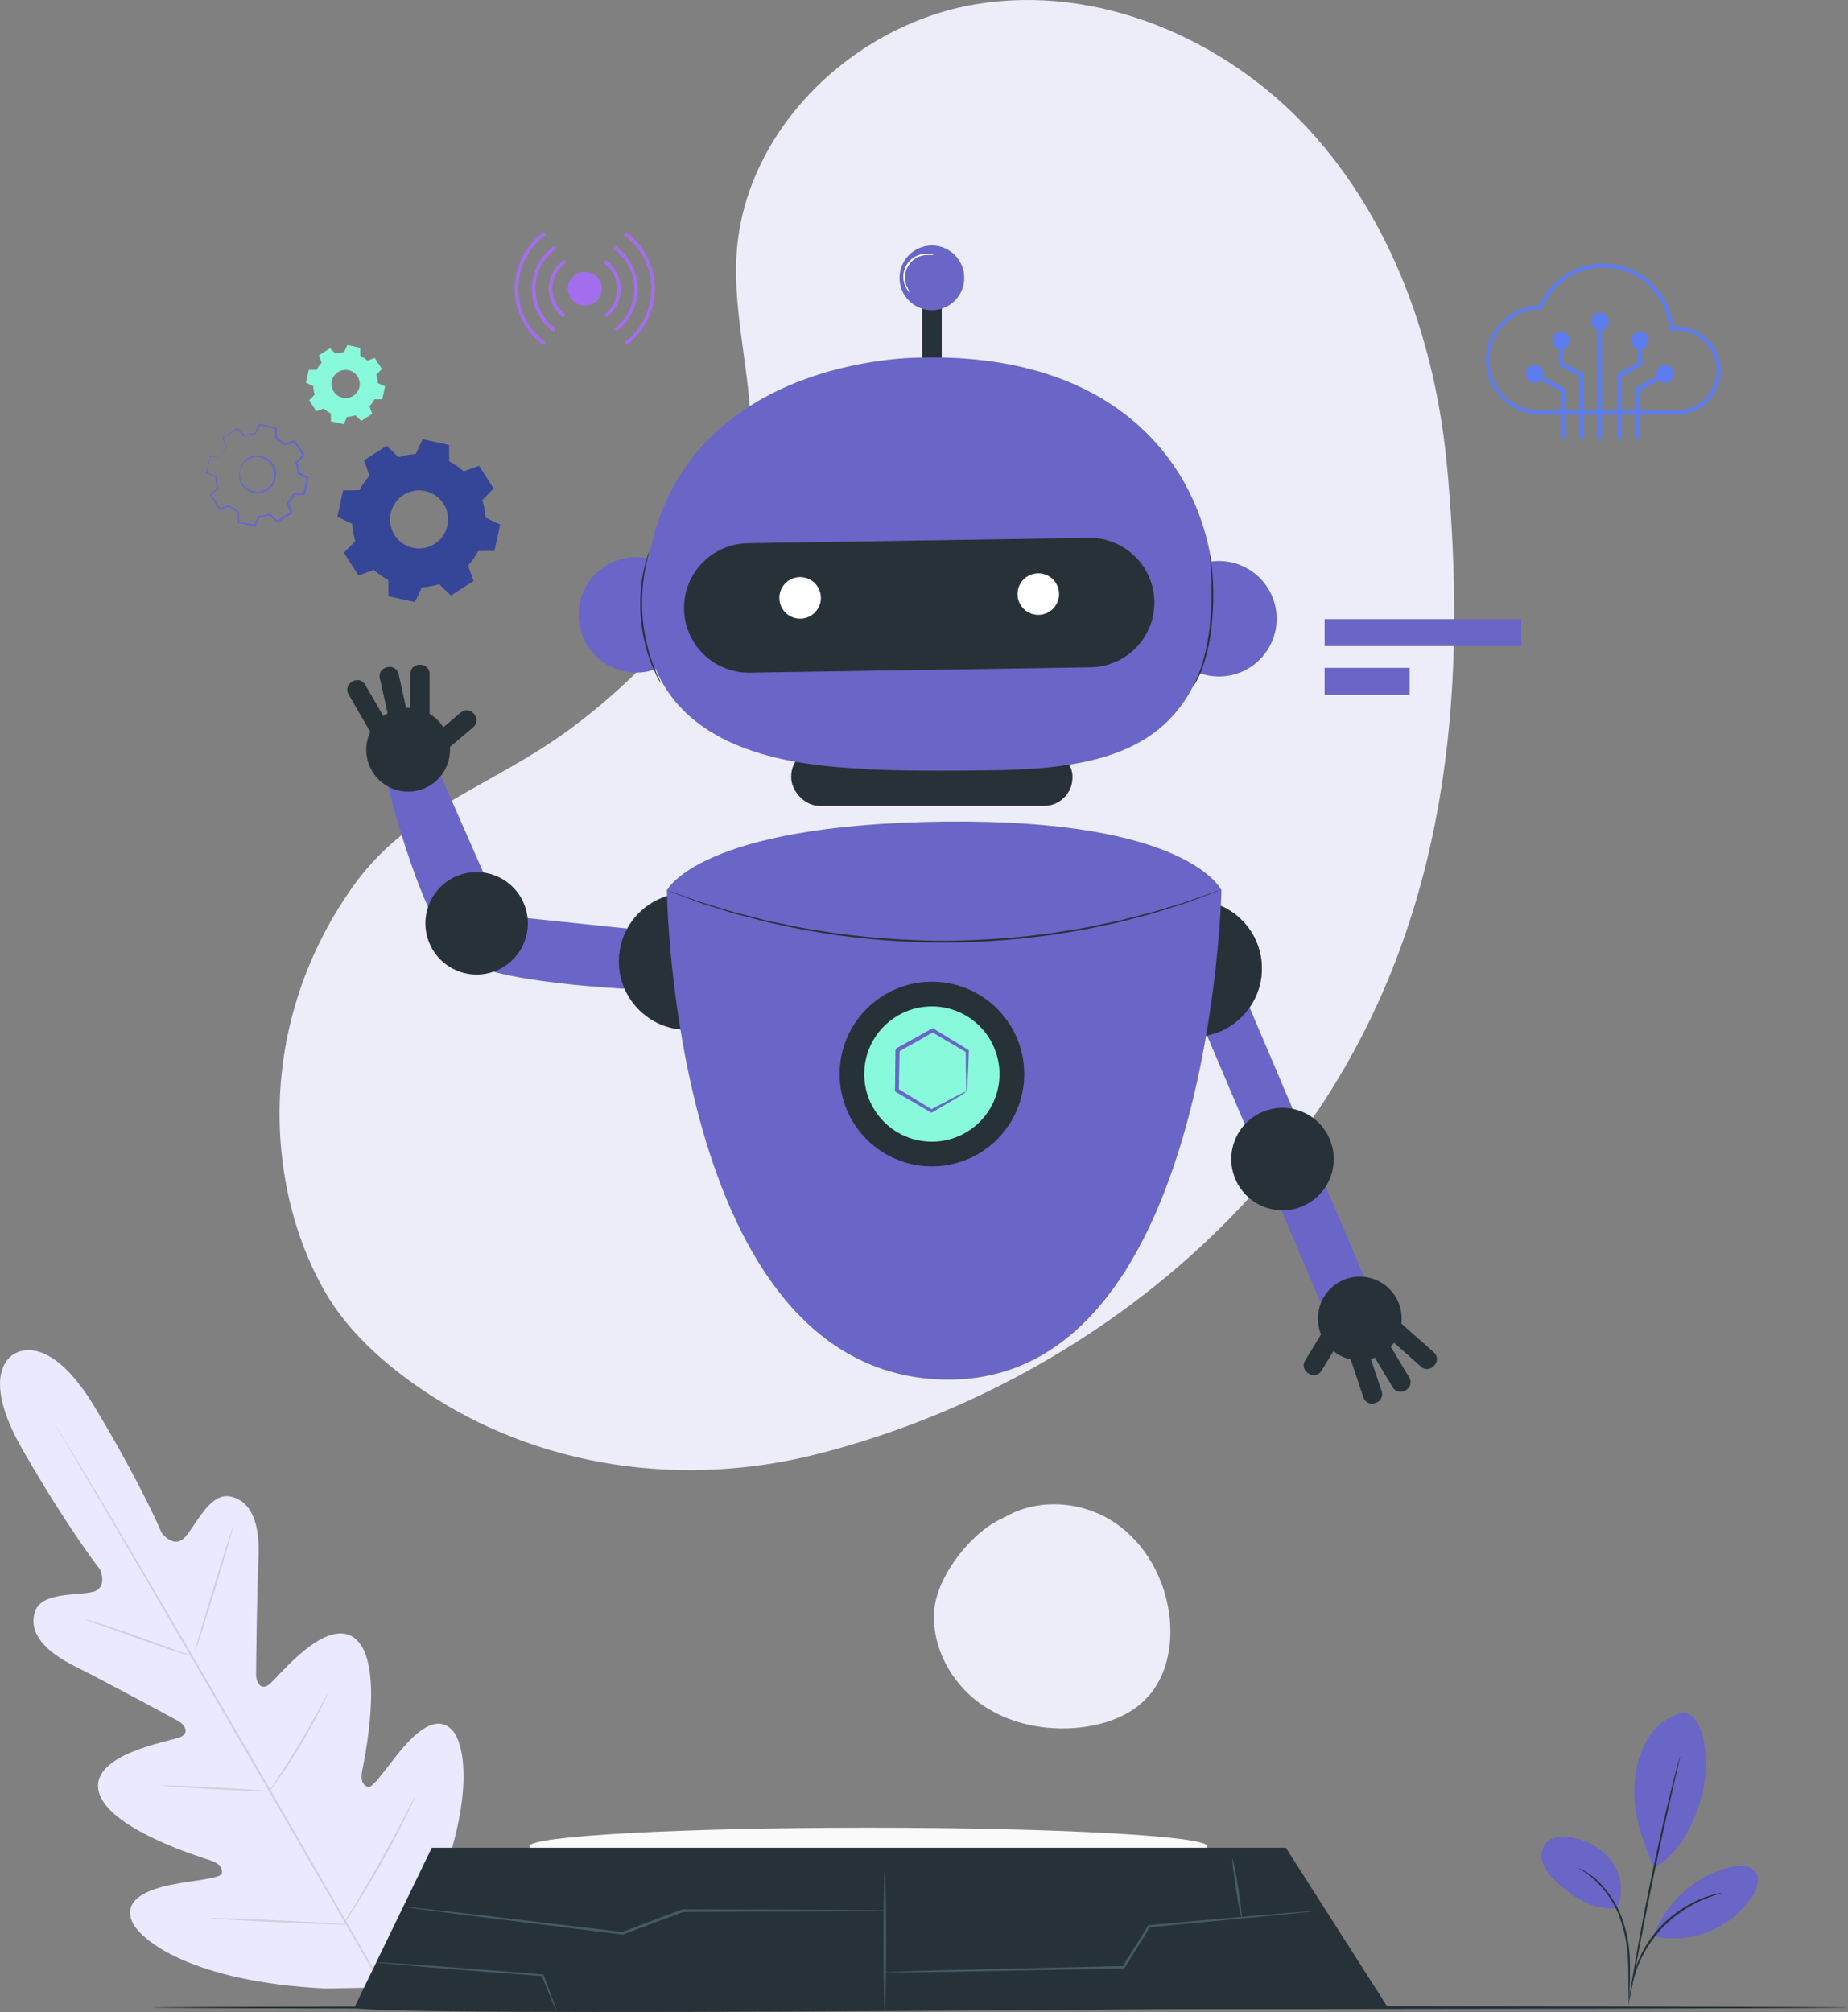 <svg xmlns="http://www.w3.org/2000/svg" width="480.555" height="523.044" viewBox="0 0 480.555 523.044">
  <rect x="0" y="0" width="480.555" height="523.044" fill="#808080" stroke="none"/>
  <g id="Group_249" data-name="Group 249" transform="translate(12.554 -3153.57)">
    <g id="Group_204" data-name="Group 204" transform="translate(-38.13 3153.57)">
      <g id="Background_Complete" transform="translate(0 243.983)">
        <g id="Group_148" data-name="Group 148" transform="translate(25.576 106.984)">
          <path id="Path_746" data-name="Path 746" d="M205.935,323.835s-9.827,4.275,2.154,25.078,20.069,31,20.069,31,2.186,4.866-1.946,5.839c-4.132.989-13.4,0-15,5.185-1.659,5.392,2.441,10.194,10.465,14.182s25.285,13.368,26.848,14.214c1.531.846,3.127,3.063.431,4.2-2.712,1.117-23.275,4.323-21.169,13.99s26.29,17.1,28.906,17.963c2.632.861,3.3,1.93,3.159,3.35s-7.147,1.85-12.954,3-12.347,3.51-10.656,8.981c1.675,5.472,16.336,16.415,50.65,18.027l15.953-.3,7.976-13.895c15.267-30.773,12.826-48.895,8.87-53.027-3.972-4.132-9.2.431-13.033,4.961-3.829,4.515-7.609,10.433-8.918,9.875-1.308-.574-1.914-1.675-1.388-4.387s5.775-27.455-1.643-34-20.228,9.875-22.509,11.693c-2.3,1.819-3.462-.67-3.462-2.409,0-1.771.207-21.424.622-30.374s-1.787-14.868-7.306-16.032c-5.328-1.133-8.95,7.45-11.821,10.593s-6.046-1.133-6.046-1.133-4.977-12.012-17.341-32.607c-12.363-20.579-21.058-13.863-21.058-13.863" transform="translate(-202.142 -322.883)" fill="#eae9ff"/>
          <path id="Path_747" data-name="Path 747" d="M298.433,484.934c-9.013-15.155-24.6-42.354-38.079-65.629-13.5-23.275-25.716-44.333-34.665-59.535-4.467-7.578-8.088-13.719-10.609-17.979-1.244-2.106-2.217-3.749-2.887-4.9-.319-.542-.558-.973-.734-1.276-.16-.287-.239-.447-.239-.447s.1.144.287.415c.191.3.447.718.782,1.26.686,1.133,1.691,2.76,2.967,4.85,2.568,4.212,6.238,10.321,10.736,17.9,9.013,15.155,21.3,36.181,34.793,59.456s29.018,50.506,37.951,65.709" transform="translate(-196.739 -315.57)" fill="rgba(151,148,148,0.29)"/>
          <path id="Path_748" data-name="Path 748" d="M215.91,366.75s.415.064,1.133.255,1.739.495,3.015.893c2.536.782,6,1.962,9.811,3.318,3.749,1.356,7.131,2.584,9.731,3.526,1.165.415,2.154.766,2.951,1.053a4.489,4.489,0,0,1,1.069.431,4.894,4.894,0,0,1-1.133-.239c-.718-.191-1.739-.495-3.015-.909-2.521-.814-5.982-2.026-9.779-3.4-3.749-1.324-7.147-2.536-9.747-3.462-1.18-.415-2.17-.75-2.967-1.037a5.534,5.534,0,0,1-1.069-.431Z" transform="translate(-193.947 -296.771)" fill="rgba(151,148,148,0.29)"/>
          <path id="Path_749" data-name="Path 749" d="M233.922,384.052c-.128-.048,1.978-7.306,4.706-16.208,2.728-8.918,5.041-16.112,5.169-16.064s-1.978,7.29-4.706,16.208S234.05,384.1,233.922,384.052Z" transform="translate(-183.228 -305.682)" fill="rgba(151,148,148,0.29)"/>
          <path id="Path_750" data-name="Path 750" d="M245.906,404.56s.191-.383.59-1.021c.463-.718,1.053-1.611,1.755-2.68,1.484-2.265,3.51-5.392,5.615-8.933,2.122-3.542,3.924-6.8,5.217-9.173.606-1.117,1.117-2.058,1.531-2.808a5.221,5.221,0,0,1,.606-1.005,5.821,5.821,0,0,1-.447,1.1c-.319.686-.782,1.675-1.388,2.887-1.212,2.425-2.983,5.727-5.1,9.268s-4.2,6.652-5.759,8.87c-.782,1.1-1.42,1.994-1.882,2.584a6.916,6.916,0,0,1-.75.909Z" transform="translate(-176.101 -289.515)" fill="rgba(151,148,148,0.29)"/>
          <path id="Path_751" data-name="Path 751" d="M228.56,393.843a8.215,8.215,0,0,1,1.085-.032c.8.016,1.787.048,2.951.08,2.5.1,5.95.255,9.747.463,3.813.207,7.258.431,9.747.606,1.165.1,2.154.175,2.951.239a4.4,4.4,0,0,1,1.085.16,4.416,4.416,0,0,1-1.085.032c-.8-.016-1.787-.048-2.951-.08-2.5-.1-5.95-.255-9.747-.463-3.813-.207-7.258-.431-9.747-.606-1.165-.1-2.154-.175-2.951-.239A4.4,4.4,0,0,1,228.56,393.843Z" transform="translate(-186.417 -280.664)" fill="rgba(151,148,148,0.29)"/>
          <path id="Path_752" data-name="Path 752" d="M236.56,415.483a13.517,13.517,0,0,1,1.388-.032c.989.032,2.265.048,3.8.1,3.206.1,7.625.271,12.507.495s9.3.447,12.491.638c1.531.1,2.792.191,3.781.255a7.158,7.158,0,0,1,1.388.16,7.225,7.225,0,0,1-1.388.032c-.989-.032-2.265-.048-3.8-.1-3.206-.1-7.625-.271-12.507-.495s-9.3-.447-12.491-.638c-1.531-.1-2.792-.191-3.781-.255A7.153,7.153,0,0,1,236.56,415.483Z" transform="translate(-181.654 -267.782)" fill="rgba(151,148,148,0.29)"/>
          <path id="Path_753" data-name="Path 753" d="M258.19,428.628s.223-.479.718-1.308c.542-.893,1.244-2.058,2.106-3.478,1.771-2.935,4.212-7,6.764-11.566,2.568-4.562,4.786-8.742,6.365-11.789.766-1.468,1.388-2.68,1.882-3.605a8.75,8.75,0,0,1,.734-1.292,9.968,9.968,0,0,1-.558,1.388c-.383.877-.989,2.138-1.739,3.669-1.5,3.079-3.669,7.306-6.238,11.869s-5.041,8.614-6.892,11.5c-.925,1.436-1.691,2.6-2.233,3.4a6.517,6.517,0,0,1-.893,1.2Z" transform="translate(-168.779 -279.604)" fill="rgba(151,148,148,0.29)"/>
        </g>
      </g>
      <g id="Floor" transform="translate(65.231 521.464)">
        <path id="Path_757" data-name="Path 757" d="M440.9,430.175c0,.223-98.71.415-220.44.415S0,430.4,0,430.175s98.684-.415,220.46-.415S440.9,429.951,440.9,430.175Z" transform="translate(0 -429.76)" fill="#263238"/>
      </g>
      <g id="Plant" transform="translate(426.468 445.274)">
        <g id="Group_151" data-name="Group 151" transform="translate(0)">
          <path id="Path_758" data-name="Path 758" d="M481.124,382a14.442,14.442,0,0,0-9.093,6.748,25.7,25.7,0,0,0-3.366,11.039c-.718,7.466,1.866,15.713,5.089,22.493,7.274-4.052,10.688-13.113,12.124-17.819,2.265-7.434,1.85-22.238-4.754-22.461" transform="translate(-444.453 -382)" fill="#6966c7"/>
          <path id="Path_759" data-name="Path 759" d="M473.044,420.8a12.32,12.32,0,0,0-1.468-12.3,16.374,16.374,0,0,0-11.039-6.206c-1.994-.271-4.227-.144-5.679,1.228a5.292,5.292,0,0,0-1.2,5.217,10.583,10.583,0,0,0,3.063,4.626c4.61,4.467,9.907,7.944,16.3,7.418" transform="translate(-453.443 -369.989)" fill="#6966c7"/>
          <path id="Path_760" data-name="Path 760" d="M472.653,441.815s.064-.558.1-1.547c.032-1.1.064-2.5.112-4.212.032-3.525.191-8.567-1.436-13.831a26.4,26.4,0,0,0-7.195-11.837,18.042,18.042,0,0,0-3.43-2.473,9.849,9.849,0,0,0-1.037-.51q-.359-.168-.383-.144A24.676,24.676,0,0,1,470.9,422.4c1.6,5.153,1.516,10.13,1.563,13.671,0,1.771.016,3.222.064,4.212a8.715,8.715,0,0,0,.112,1.547Z" transform="translate(-449.909 -366.965)" fill="#263238"/>
          <path id="Path_761" data-name="Path 761" d="M481.014,389.086a5.265,5.265,0,0,0-.207.638c-.128.479-.3,1.1-.51,1.85-.431,1.611-1.037,3.956-1.739,6.86-1.436,5.807-3.286,13.863-5.153,22.8-1.85,8.934-3.35,17.069-4.355,22.956-.495,2.951-.893,5.344-1.133,6.987-.112.782-.207,1.42-.271,1.914a5.116,5.116,0,0,0-.064.67,2.9,2.9,0,0,0,.16-.654c.1-.495.223-1.117.367-1.882.319-1.707.766-4.068,1.308-6.955,1.1-5.871,2.648-13.991,4.5-22.924s3.653-16.99,4.993-22.812c.654-2.871,1.2-5.2,1.579-6.908.176-.766.3-1.388.415-1.882a2.862,2.862,0,0,0,.112-.67Z" transform="translate(-445.029 -377.791)" fill="#263238"/>
          <path id="Path_762" data-name="Path 762" d="M471.81,424.66a28.842,28.842,0,0,1,19.8-17.4c2.265-.542,5.073-.622,6.445,1.26s.4,4.547-.877,6.509a24.63,24.63,0,0,1-25.349,10.258" transform="translate(-442.509 -367.166)" fill="#6966c7"/>
          <path id="Path_763" data-name="Path 763" d="M491.43,411.34a13.871,13.871,0,0,0-1.42.287,12.462,12.462,0,0,0-1.643.479,19.971,19.971,0,0,0-2.122.782,24.181,24.181,0,0,0-2.489,1.165,26.127,26.127,0,0,0-2.728,1.6,29.616,29.616,0,0,0-9.747,10.513,26.951,26.951,0,0,0-1.356,2.856,26.024,26.024,0,0,0-.941,2.584c-.287.8-.4,1.547-.574,2.185a12.218,12.218,0,0,0-.3,1.675,7.976,7.976,0,0,0-.144,1.452c.128.016.335-2.042,1.388-5.2a21.511,21.511,0,0,1,.989-2.52,26.463,26.463,0,0,1,1.388-2.776,32.536,32.536,0,0,1,4.2-5.727,32.871,32.871,0,0,1,5.408-4.61A30.384,30.384,0,0,1,484,414.467a24.164,24.164,0,0,1,2.425-1.2c3.047-1.324,5.073-1.787,5.041-1.9Z" transform="translate(-444.804 -364.535)" fill="#263238"/>
        </g>
      </g>
      <g id="Platform" transform="translate(98.27 0)">
        <g id="Group_161" data-name="Group 161" transform="translate(0 0)">
          <g id="Group_159" data-name="Group 159">
            <g id="Group_156" data-name="Group 156">
              <path id="Path_770" data-name="Path 770" d="M551.353,224.7c-2.856-32.129-14.054-64.242-35.846-88.011S460.455,98.654,428.661,104c-31.81,5.36-59.95,32.544-62.088,64.72-1.133,17.085,4.562,34.043,3.621,51.128-1.643,29.544-22.8,54.526-46.5,72.218-20.435,15.235-42.45,20.707-57.111,41.557-26.274,37.377-21.9,80.465-6.365,106.229,5.344,8.854,14.086,17.181,24.567,24.28,30.1,20.419,67.767,25.684,103.007,16.686,54.718-13.959,104.091-48.464,132.551-93.244,33.07-52.022,35.734-110.137,31.028-162.909Z" transform="translate(-247.711 -102.878)" fill="#ededf9"/>
            </g>
            <g id="Group_158" data-name="Group 158" transform="translate(170.171 391.049)">
              <path id="Path_772" data-name="Path 772" d="M372.612,351.472c-8.168,3.35-17.5,15.043-18.17,24.248-.654,9.2,4.2,18.362,11.614,23.833s17.085,7.482,26.258,6.493c6.557-.718,13.209-3.047,17.644-7.913,4.913-5.376,6.461-13.161,5.743-20.4-.989-9.97-6.221-19.654-14.6-25.141s-19.893-6.269-28.492-1.117" transform="translate(-354.383 -348.009)" fill="#ededf9"/>
            </g>
          </g>
          <g id="Group_160" data-name="Group 160" transform="translate(19.461 475.122)">
            <path id="Path_775" data-name="Path 775" d="M464.717,405.528c0,2.664-39.467,4.818-88.139,4.818s-88.139-2.154-88.139-4.818,39.467-4.818,88.139-4.818S464.717,402.864,464.717,405.528Z" transform="translate(-242.927 -400.71)" fill="#fafafa"/>
            <path id="Path_776" data-name="Path 776" d="M259.91,445.5l20.132-41.525H502.12l26.466,41.429s-268.675,2.792-268.675.1" transform="translate(-259.91 -398.764)" fill="#263238"/>
            <path id="Path_777" data-name="Path 777" d="M346.5,443.875c-.191,0-.335-8.056-.335-17.995s.144-18.011.335-18.011.335,8.056.335,18.011S346.686,443.875,346.5,443.875Z" transform="translate(-208.568 -396.448)" fill="#455a64"/>
            <path id="Path_778" data-name="Path 778" d="M459.229,414.22s-.287.064-.845.128c-.606.064-1.436.16-2.457.287-2.2.223-5.328.542-9.2.941-7.913.75-18.92,1.8-31.6,3.015l.239-.144c-2.106,3.414-4.323,6.987-6.62,10.672l-.1.16h-.175c-.83.016-1.707.032-2.6.064-16.4.3-31.251.574-42.067.782-5.344.064-9.683.128-12.746.16h-4.371c-.207,0-.3-.016-.3-.032a1.412,1.412,0,0,1,.3-.048c.239,0,.542-.032.893-.048.846-.032,2.01-.08,3.462-.128,3.063-.1,7.4-.223,12.746-.367,10.816-.255,25.668-.59,42.067-.973l2.6-.048-.271.16c2.3-3.685,4.515-7.258,6.636-10.656l.08-.144h.16c12.7-1.133,23.706-2.106,31.634-2.792,3.892-.319,7-.574,9.221-.75,1.037-.08,1.85-.128,2.473-.176a3.554,3.554,0,0,1,.861-.016Z" transform="translate(-208.437 -392.668)" fill="#455a64"/>
            <path id="Path_779" data-name="Path 779" d="M405.443,421.077c-.175.032-.861-3.366-1.516-7.578s-1.037-7.657-.861-7.689.861,3.366,1.516,7.578,1.037,7.657.861,7.673Z" transform="translate(-174.719 -397.674)" fill="#455a64"/>
            <path id="Path_780" data-name="Path 780" d="M310.477,435.57a6.177,6.177,0,0,1-.351-.67c-.223-.51-.495-1.149-.83-1.914-.718-1.755-1.691-4.1-2.84-6.908l.239.16c-4.4-.335-9.619-.718-15.219-1.149-7.737-.606-14.756-1.18-19.813-1.611-2.441-.223-4.467-.415-6-.542a18.626,18.626,0,0,1-2.186-.271c0-.032.8,0,2.217.064,1.531.1,3.557.223,6.014.383,5.073.351,12.092.861,19.829,1.468,5.6.447,10.816.877,15.219,1.228h.191l.048.16c1.053,2.824,1.946,5.2,2.616,6.955.271.782.51,1.436.686,1.946a3.71,3.71,0,0,1,.191.7Z" transform="translate(-257.785 -387.649)" fill="#455a64"/>
            <path id="Path_781" data-name="Path 781" d="M393.1,414.6s-.1.016-.255.032c-.207,0-.463.016-.766.032-.734,0-1.723.032-2.967.064-2.648.016-6.4.064-11.055.1-9.444.032-22.541.064-37.441.112h.112c-3.27,1.212-6.684,2.489-10.162,3.8-1.882.7-3.749,1.4-5.5,2.074l-.08.032h-.08c-16-1.994-30.23-3.749-40.536-5.025-5.089-.654-9.189-1.2-12.092-1.563-1.372-.191-2.473-.351-3.27-.463-.335-.048-.622-.1-.846-.128a2.1,2.1,0,0,1-.287-.064h.287c.223.016.51.048.846.064.8.08,1.9.191,3.27.335,2.9.319,7.019.8,12.108,1.356,10.305,1.228,24.551,2.9,40.568,4.8h-.16c1.755-.638,3.621-1.34,5.5-2.058,3.478-1.308,6.892-2.584,10.162-3.813h.064l.064-.016c14.884.048,28,.08,37.441.112,4.658.048,8.407.08,11.055.1,1.26.016,2.249.048,2.967.064.3,0,.558.016.766.032.176,0,.255.016.255.032Z" transform="translate(-255.172 -393.043)" fill="#455a64"/>
          </g>
        </g>
        <g id="Group_162" data-name="Group 162" transform="translate(271.753 160.95)">
          <rect id="Rectangle_122" data-name="Rectangle 122" width="51.144" height="7.003" fill="#6966c7"/>
          <rect id="Rectangle_123" data-name="Rectangle 123" width="22.126" height="7.003" transform="translate(0 12.666)" fill="#6966c7"/>
        </g>
      </g>
    </g>
    <g id="Bot" transform="translate(76.899 3213.899)">
      <g id="Group_243" data-name="Group 243" transform="translate(0 0)">
        <g id="Group_236" data-name="Group 236" transform="translate(0 112.491)">
          <path id="Path_1003" data-name="Path 1003" d="M80.931,263.305,40.823,259.12,23.9,220.61,10.72,224.053s9.739,40.7,20.63,46.994,48.145,7.447,48.145,7.447l1.436-15.189Z" transform="translate(0.323 -193.941)" fill="#6966c7"/>
          <g id="Group_235" data-name="Group 235" transform="translate(64.199 52.021)">
            <circle id="Ellipse_156" data-name="Ellipse 156" cx="17.767" cy="17.767" r="17.767" transform="matrix(0.664, -0.747, 0.747, 0.664, 0, 26.559)" fill="#263238"/>
            <path id="Path_1004" data-name="Path 1004" d="M92.065,290.51a17.8,17.8,0,1,1,12.583-5.212,17.7,17.7,0,0,1-12.583,5.212Zm0-35.533a17.73,17.73,0,1,0,12.545,5.193A17.634,17.634,0,0,0,92.065,254.977Z" transform="translate(-66.983 -247.639)" fill="#263238"/>
          </g>
          <ellipse id="Ellipse_157" data-name="Ellipse 157" cx="13.325" cy="13.325" rx="13.325" ry="13.325" transform="matrix(0.972, -0.233, 0.233, 0.972, 18.433, 57.359)" fill="#263238"/>
          <circle id="Ellipse_158" data-name="Ellipse 158" cx="10.89" cy="10.89" r="10.89" transform="translate(1.273 22.092) rotate(-45)" fill="#263238"/>
          <path id="Path_1005" data-name="Path 1005" d="M2.33,0H14.048V5.012H2.33A2.334,2.334,0,0,1,0,2.682V2.34A2.334,2.334,0,0,1,2.33.01Z" transform="matrix(-0.764, 0.645, -0.645, -0.764, 35.426, 14.693)" fill="#263238"/>
          <path id="Path_1006" data-name="Path 1006" d="M2.33,0H13.705a.331.331,0,0,1,.333.333V4.67A.331.331,0,0,1,13.705,5H2.33A2.334,2.334,0,0,1,0,2.673V2.33A2.334,2.334,0,0,1,2.33,0Z" transform="translate(22.256 0) rotate(90)" fill="#263238"/>
          <path id="Path_1007" data-name="Path 1007" d="M2.33,0H13.705a.331.331,0,0,1,.333.333V4.67A.331.331,0,0,1,13.705,5H2.33A2.334,2.334,0,0,1,0,2.673V2.33A2.334,2.334,0,0,1,2.33,0Z" transform="translate(13.673 0.097) rotate(77.39)" fill="#263238"/>
          <path id="Path_1008" data-name="Path 1008" d="M2.33,0H13.715a.331.331,0,0,1,.333.333V4.67A.331.331,0,0,1,13.715,5H2.33A2.334,2.334,0,0,1,0,2.673V2.33A2.334,2.334,0,0,1,2.33,0Z" transform="translate(4.333 3.129) rotate(60)" fill="#263238"/>
        </g>
        <g id="Group_239" data-name="Group 239" transform="translate(195.883 166.386)">
          <rect id="Rectangle_133" data-name="Rectangle 133" width="13.03" height="88.406" transform="translate(71.467 110.096) rotate(156.96)" fill="#6966c7"/>
          <g id="Group_237" data-name="Group 237">
            <circle id="Ellipse_159" data-name="Ellipse 159" cx="17.767" cy="17.767" r="17.767" transform="translate(0 27.112) rotate(-49.73)" fill="#263238"/>
            <path id="Path_1009" data-name="Path 1009" d="M230.494,292.471a17.933,17.933,0,0,1-5.269-.8,17.658,17.658,0,1,1,5.26.8Zm-.048-35.552a17.756,17.756,0,1,0,16.987,22.988h0a17.778,17.778,0,0,0-16.977-22.988Z" transform="translate(-205.434 -249.61)" fill="#263238"/>
          </g>
          <ellipse id="Ellipse_160" data-name="Ellipse 160" cx="13.325" cy="13.325" rx="13.325" ry="13.325" transform="matrix(0.268, -0.963, 0.963, 0.268, 31.766, 83.855)" fill="#263238"/>
          <g id="Group_238" data-name="Group 238" transform="translate(52.8 105.163)">
            <path id="Path_1010" data-name="Path 1010" d="M286.6,367.247a10.885,10.885,0,1,0-6.877,13.772A10.876,10.876,0,0,0,286.6,367.247Z" transform="translate(-260.811 -359.804)" fill="#263238"/>
            <path id="Path_1011" data-name="Path 1011" d="M2.33,0H14.048V5.012H2.33A2.334,2.334,0,0,1,0,2.682V2.34A2.334,2.334,0,0,1,2.33.01Z" transform="translate(0 23.855) rotate(-58.64)" fill="#263238"/>
            <path id="Path_1012" data-name="Path 1012" d="M2.33,0H13.705a.331.331,0,0,1,.333.333V4.67A.331.331,0,0,1,13.705,5H2.33A2.334,2.334,0,0,1,0,2.673V2.33A2.334,2.334,0,0,1,2.33,0Z" transform="translate(17.153 33.615) rotate(-108.46)" fill="#263238"/>
            <path id="Path_1013" data-name="Path 1013" d="M2.33,0H13.706a.331.331,0,0,1,.333.333V4.67A.331.331,0,0,1,13.706,5H2.33A2.334,2.334,0,0,1,0,2.673V2.33A2.334,2.334,0,0,1,2.33,0Z" transform="matrix(-0.516, -0.857, 0.857, -0.516, 25.255, 30.808)" fill="#263238"/>
            <path id="Path_1014" data-name="Path 1014" d="M2.33,0H13.705a.331.331,0,0,1,.333.333V4.67A.331.331,0,0,1,13.705,5H2.33A2.334,2.334,0,0,1,0,2.673V2.33A2.334,2.334,0,0,1,2.33,0Z" transform="matrix(-0.748, -0.663, 0.663, -0.748, 33.161, 24.973)" fill="#263238"/>
          </g>
        </g>
        <path id="Path_1015" data-name="Path 1015" d="M87.39,253.29s1.284,124.719,71.276,127.163S231.6,254.184,231.6,253.29c0,0-8.265-18.6-72.1-17.871s-72.1,17.871-72.1,17.871Z" transform="translate(-3.426 -82.173)" fill="#6966c7"/>
        <rect id="Rectangle_134" data-name="Rectangle 134" width="73.14" height="14.999" rx="7.35" transform="translate(189.433 149.156) rotate(180)" fill="#263238"/>
        <rect id="Rectangle_135" data-name="Rectangle 135" width="5.107" height="25.823" transform="translate(155.431 38.247) rotate(180)" fill="#263238"/>
        <ellipse id="Ellipse_161" data-name="Ellipse 161" cx="15.009" cy="15.009" rx="15.009" ry="15.009" transform="translate(209.448 89.387) rotate(-13.37)" fill="#6966c7"/>
        <ellipse id="Ellipse_162" data-name="Ellipse 162" cx="15.009" cy="15.009" rx="15.009" ry="15.009" transform="translate(58.048 88.19) rotate(-12.78)" fill="#6966c7"/>
        <path id="Path_1016" data-name="Path 1016" d="M153.025,108.618S92,107.885,82.339,160.738s41.944,53.842,56.791,54.841c6.734.457,21.134.5,33.84.276,28.134-.485,48-5.935,54.774-32.033a49.678,49.678,0,0,0,1.522-9.349c1.788-28.6-17.577-67.272-76.231-65.864Z" transform="translate(-3.12 -75.973)" fill="#6966c7"/>
        <path id="Path_1017" data-name="Path 1017" d="M197.824,191.53l-88.653,1.389A16.833,16.833,0,0,1,92.08,176.36h0a16.833,16.833,0,0,1,16.559-17.091l88.653-1.389a16.833,16.833,0,0,1,17.091,16.559h0a16.833,16.833,0,0,1-16.559,17.091Z" transform="translate(-3.655 -78.383)" fill="#263238"/>
        <path id="Path_1018" data-name="Path 1018" d="M128.84,175.039a5.4,5.4,0,1,1-4.261-6.334,5.4,5.4,0,0,1,4.261,6.334Z" transform="translate(-4.929 -78.908)" fill="#fff"/>
        <path id="Path_1019" data-name="Path 1019" d="M193.96,174a5.4,5.4,0,1,1-4.261-6.334A5.4,5.4,0,0,1,193.96,174Z" transform="translate(-8.113 -78.857)" fill="#fff"/>
        <g id="Group_241" data-name="Group 241" transform="translate(128.735 194.744)">
          <g id="Group_682" data-name="Group 682">
            <path id="Path_2108" data-name="Path 2108" d="M189.284,311.691A24,24,0,1,1,167.1,286.005,23.989,23.989,0,0,1,189.284,311.691Z" transform="translate(-141.199 -285.802)" fill="#263238"/>
            <path id="Path_1021" data-name="Path 1021" d="M176.474,304.81a17.585,17.585,0,1,1-16.254-18.822A17.579,17.579,0,0,1,176.474,304.81Z" transform="translate(-134.799 -279.388)" fill="#89f9db"/>
            <path id="Path_1022" data-name="Path 1022" d="M168.4,308.3a17.478,17.478,0,0,1-.162-2.9c-.048-1.817-.076-4.413-.086-7.58l.19.352c-2.635-1.541-5.7-3.329-9.045-5.279h.5c-2.834,1.607-5.916,3.329-9.131,5.136-.247.409.333-.561.276-.457h0v.685l-.019.685-.019,1.36c-.019.9-.029,1.788-.048,2.663-.038,1.75-.067,3.443-.1,5.079l-.247-.437c3.31,2.016,6.325,3.862,8.94,5.459h-.4c2.787-1.5,5.088-2.7,6.705-3.529A17.941,17.941,0,0,1,168.4,308.3a13.907,13.907,0,0,1-2.283,1.512c-1.541.942-3.814,2.292-6.667,3.938l-.2.114-.2-.114c-2.644-1.541-5.7-3.329-9.045-5.279l-.247-.143v-.295q.029-2.454.057-5.079c.01-.875.019-1.76.029-2.663l.019-1.36v-.685l.019-.342v-.323h0v-.019h0c-.057.1.523-.875.276-.466,3.224-1.788,6.315-3.5,9.159-5.079l.257-.143.247.152c3.31,2.016,6.334,3.871,8.94,5.459l.2.124v.228c-.1,3.291-.219,5.935-.314,7.742a13.584,13.584,0,0,1-.247,2.73Z" transform="translate(-135.211 -279.678)" fill="#6966c7"/>
          </g>
        </g>
        <circle id="Ellipse_163" data-name="Ellipse 163" cx="8.417" cy="8.417" r="8.417" transform="translate(140.974 11.904) rotate(-45)" fill="#6966c7"/>
        <path id="Path_1023" data-name="Path 1023" d="M145.685,172.749c.4.048.2,1.931,1.379,4.442a11.3,11.3,0,0,0,2.863,3.766,8.649,8.649,0,0,0,10.472.961,11.048,11.048,0,0,0,3.5-3.186c1.617-2.254,1.76-4.147,2.159-4.118.152,0,.323.476.323,1.37a8.483,8.483,0,0,1-.98,3.643,11.153,11.153,0,0,1-3.795,4.213,10.26,10.26,0,0,1-13.23-1.208,11.249,11.249,0,0,1-2.967-4.832,8.277,8.277,0,0,1-.3-3.766c.162-.875.409-1.322.561-1.294Z" transform="translate(-6.243 -79.11)" fill="#fff" opacity="0"/>
        <path id="Path_1024" data-name="Path 1024" d="M231.14,196.892a48.879,48.879,0,0,0,2.054-4.708,50.979,50.979,0,0,0,2.473-12.117,89.256,89.256,0,0,0,.285-12.412c-.076-1.588-.152-2.872-.219-3.766a6.709,6.709,0,0,1-.048-1.389,7.442,7.442,0,0,1,.238,1.37c.133.885.257,2.169.38,3.766a76.235,76.235,0,0,1-.143,12.479,47.184,47.184,0,0,1-2.635,12.193,23.042,23.042,0,0,1-1.617,3.434,7.457,7.457,0,0,1-.77,1.16Z" transform="translate(-10.453 -78.609)" fill="#263238"/>
        <path id="Path_1025" data-name="Path 1025" d="M82.43,161.6s-.076.495-.3,1.36c-.114.428-.257.961-.38,1.579s-.314,1.313-.428,2.1a45.99,45.99,0,0,0-.666,5.545,46.123,46.123,0,0,0,1.2,13.572,45.9,45.9,0,0,0,1.636,5.336c.257.751.552,1.408.789,2s.457,1.084.656,1.484a7.51,7.51,0,0,1,.533,1.284,7.6,7.6,0,0,1-.7-1.2c-.219-.39-.476-.875-.732-1.455s-.59-1.227-.866-1.978a40.756,40.756,0,0,1-1.75-5.355,47.372,47.372,0,0,1-1.16-6.81,46.793,46.793,0,0,1-.057-6.905,41.341,41.341,0,0,1,.78-5.583c.143-.789.342-1.484.5-2.1s.314-1.141.466-1.569a8.562,8.562,0,0,1,.485-1.3Z" transform="translate(-3.069 -78.565)" fill="#263238"/>
        <path id="Path_1026" data-name="Path 1026" d="M87.08,254.089s.124.029.371.1.609.209,1.056.361c.951.333,2.311.818,4.052,1.427.885.314,1.855.666,2.929,1.046,1.075.361,2.264.694,3.529,1.094,2.539.751,5.4,1.731,8.655,2.492,1.617.418,3.31.846,5.069,1.3s3.633.78,5.554,1.189c3.823.875,7.98,1.474,12.336,2.178a220.805,220.805,0,0,0,28.6,2.045,219.166,219.166,0,0,0,28.609-2.045c4.356-.7,8.5-1.3,12.336-2.178,1.921-.418,3.785-.742,5.554-1.189s3.453-.885,5.069-1.3c3.253-.761,6.106-1.741,8.655-2.492,1.265-.39,2.454-.732,3.529-1.094,1.065-.38,2.045-.732,2.929-1.046,1.741-.618,3.1-1.094,4.052-1.427.447-.152.8-.276,1.056-.361a1.89,1.89,0,0,1,.371-.1,1.857,1.857,0,0,1-.352.152c-.257.1-.6.238-1.046.409-.942.352-2.3.866-4.023,1.522-.875.323-1.855.694-2.91,1.084-1.075.371-2.254.723-3.519,1.132-2.539.78-5.393,1.779-8.646,2.568q-2.425.642-5.079,1.332c-1.769.457-3.633.8-5.554,1.217-3.833.894-7.989,1.512-12.355,2.226a214.96,214.96,0,0,1-28.676,2.083,216.341,216.341,0,0,1-28.666-2.092c-4.366-.723-8.522-1.332-12.355-2.235-1.921-.428-3.785-.77-5.554-1.217-1.76-.466-3.462-.913-5.079-1.332-3.253-.789-6.106-1.788-8.646-2.568-1.265-.409-2.444-.761-3.519-1.132q-1.6-.6-2.91-1.084c-1.731-.656-3.082-1.16-4.023-1.522-.438-.171-.789-.3-1.046-.409a2.348,2.348,0,0,1-.352-.152Z" transform="translate(-3.411 -83.086)" fill="#263238"/>
        <path id="Path_1031" data-name="Path 1031" d="M160.03,80.619a13.147,13.147,0,0,0-2.235-.057,5.842,5.842,0,0,0-4.984,7.771,12.9,12.9,0,0,0,.98,2.016c-.019.019-.2-.114-.457-.418a5.133,5.133,0,0,1-.856-1.474,5.973,5.973,0,0,1,5.288-8.227,5.166,5.166,0,0,1,1.693.162,1.487,1.487,0,0,1,.571.238Z" transform="translate(-6.587 -74.586)" fill="#fff"/>
      </g>
    </g>
    <path id="Path_1032" data-name="Path 1032" d="M255.7,186.088a17.085,17.085,0,0,1,2.616-3.766l-1.455-3.995,5.916-3.8,3.034,2.977a17.073,17.073,0,0,1,4.508-.818l1.8-3.852,6.867,1.493.038,4.251a17.085,17.085,0,0,1,3.766,2.616l3.995-1.455,3.8,5.916-2.977,3.034a17.071,17.071,0,0,1,.818,4.508l3.852,1.8-1.493,6.867-4.251.038a17.085,17.085,0,0,1-2.616,3.766l1.455,3.995-5.916,3.8-3.034-2.977a17.073,17.073,0,0,1-4.508.818l-1.8,3.852-6.877-1.493-.038-4.251a17.085,17.085,0,0,1-3.766-2.616l-3.995,1.455-3.8-5.916,2.977-3.034a17.073,17.073,0,0,1-.818-4.508l-3.852-1.8,1.493-6.867,4.251-.038h0Zm8.113,5.992a7.542,7.542,0,1,0,8.969-5.773A7.542,7.542,0,0,0,263.817,192.08Z" transform="translate(-174.768 3094.921)" fill="#354598" fill-rule="evenodd"/>
    <path id="Path_1033" data-name="Path 1033" d="M244.157,153.529a8.224,8.224,0,0,1,1.265-1.826l-.7-1.94,2.872-1.845,1.474,1.446a8.46,8.46,0,0,1,2.188-.4l.875-1.874,3.338.723.019,2.064a8.225,8.225,0,0,1,1.826,1.265l1.94-.7,1.845,2.872-1.446,1.474a8.462,8.462,0,0,1,.4,2.188l1.874.875-.723,3.338-2.064.019a8.223,8.223,0,0,1-1.265,1.826l.7,1.94-2.872,1.845-1.474-1.446a8.46,8.46,0,0,1-2.188.4l-.875,1.874-3.338-.723-.019-2.064a8.223,8.223,0,0,1-1.826-1.265l-1.94.7-1.845-2.872,1.446-1.474a8.46,8.46,0,0,1-.4-2.188l-1.874-.875.723-3.338,2.064-.019h0Zm3.938,2.91a3.664,3.664,0,1,0,4.356-2.806A3.663,3.663,0,0,0,248.094,156.439Z" transform="translate(-174.348 3096.179)" fill="#89f9db" fill-rule="evenodd"/>
    <g id="Group_244" data-name="Group 244" transform="translate(41.057 3263.728)">
      <path id="Path_766" data-name="Path 766" d="M217.756,177.066a10.609,10.609,0,0,1,1.626-2.34l-.9-2.482,3.671-2.368,1.883,1.855a10.6,10.6,0,0,1,2.806-.514l1.113-2.4,4.27.923.029,2.644a10.608,10.608,0,0,1,2.34,1.626l2.482-.9,2.368,3.671-1.855,1.883a10.225,10.225,0,0,1,.5,2.806l2.4,1.113-.923,4.27-2.644.029a10.609,10.609,0,0,1-1.626,2.34l.9,2.482-3.671,2.368-1.883-1.855a10.6,10.6,0,0,1-2.806.514l-1.113,2.4-4.27-.923-.029-2.644a10.609,10.609,0,0,1-2.34-1.626l-2.482.9-2.368-3.671,1.855-1.883a10.6,10.6,0,0,1-.514-2.806l-2.4-1.113.923-4.27,2.644-.029h0Zm5.05,3.719a4.686,4.686,0,1,0,5.574-3.586A4.68,4.68,0,0,0,222.807,180.785Z" transform="translate(-214.075 -168.611)" fill="none"/>
      <path id="Path_767" data-name="Path 767" d="M223.229,181.2a2.413,2.413,0,0,1,.029-.3,3.342,3.342,0,0,1,.266-.827,4.658,4.658,0,0,1,2.226-2.283,4.823,4.823,0,0,1,4.67.247,4.9,4.9,0,0,1-1.959,9.026,4.835,4.835,0,0,1-4.356-1.712,4.7,4.7,0,0,1-1.084-3,3.634,3.634,0,0,1,.1-.866.841.841,0,0,1,.1-.285c.048,0-.048.418,0,1.151a4.729,4.729,0,0,0,1.16,2.777,4.477,4.477,0,1,0,1.522-7.019,4.682,4.682,0,0,0-2.2,2.045c-.342.647-.428,1.056-.476,1.046Z" transform="translate(-214.508 -169.025)" fill="#6966c7"/>
      <path id="Path_768" data-name="Path 768" d="M217.751,177.055s-.219.029-.656.048c-.485.019-1.141.038-1.988.057l.076-.067c-.228,1.113-.523,2.549-.885,4.28l-.067-.143c.732.333,1.541.7,2.406,1.094l.076.038v.086a10.505,10.505,0,0,0,.523,2.758l.029.1-.067.076c-.571.59-1.2,1.227-1.845,1.893l.019-.219c.751,1.151,1.55,2.378,2.378,3.662l-.228-.076c.77-.285,1.617-.59,2.482-.913l.114-.038.1.086a10.931,10.931,0,0,0,2.3,1.588l.114.057v.133c.01.818.019,1.721.038,2.644l-.171-.209c1.341.285,2.787.6,4.27.913l-.257.124c.342-.742.723-1.569,1.113-2.4l.057-.133h.143a10.981,10.981,0,0,0,2.739-.5l.133-.048.1.1c.59.58,1.236,1.208,1.883,1.845l-.3-.029c1.16-.751,2.406-1.55,3.671-2.368l-.1.295c-.285-.78-.59-1.626-.9-2.482l-.048-.143.1-.114a10.722,10.722,0,0,0,1.588-2.283h0c.438-.276.124-.076.219-.133h1.313c.438-.01.875-.019,1.313-.019l-.238.19c.314-1.446.618-2.872.932-4.27l.133.276c-.808-.38-1.607-.751-2.4-1.122l-.133-.067v-.143a10.561,10.561,0,0,0-.5-2.739l-.048-.143.1-.1,1.855-1.883-.029.295c-.808-1.255-1.588-2.482-2.359-3.681l.266.1c-.846.3-1.674.609-2.482.894l-.124.048-.1-.1a10.352,10.352,0,0,0-2.292-1.6l-.114-.057v-.133c0-.9-.01-1.779-.019-2.644l.162.2c-1.5-.333-2.92-.647-4.27-.942l.209-.1c-.4.837-.77,1.626-1.122,2.387l-.048.1h-.1a10.768,10.768,0,0,0-2.758.495l-.1.029-.067-.067c-.685-.675-1.294-1.284-1.874-1.864l.181.019c-1.427.9-2.644,1.674-3.69,2.34l.048-.133c.342.989.637,1.807.875,2.492l.019.048-.029.038a13.637,13.637,0,0,0-1.683,2.292,1.044,1.044,0,0,1,.067-.162,4.823,4.823,0,0,1,.247-.476,11.03,11.03,0,0,1,1.255-1.76l-.019.086c-.257-.685-.561-1.493-.932-2.473l-.029-.086.076-.048c1.037-.685,2.245-1.474,3.652-2.4l.1-.067.086.086c.59.571,1.208,1.17,1.893,1.836l-.162-.038a11.017,11.017,0,0,1,2.844-.533l-.152.1c.352-.761.713-1.56,1.1-2.4l.067-.133.152.029c1.351.285,2.768.59,4.28.913l.162.038v.162c.01.856.019,1.731.038,2.644l-.114-.19a10.8,10.8,0,0,1,2.4,1.655l-.228-.048q1.213-.442,2.482-.913l.171-.067.1.152c.77,1.2,1.56,2.416,2.368,3.671l.1.162-.133.133c-.609.618-1.227,1.246-1.845,1.893l.057-.238a11.109,11.109,0,0,1,.523,2.863l-.143-.209q1.184.556,2.4,1.113l.181.086-.038.19c-.3,1.408-.609,2.825-.923,4.27l-.038.19h-.2c-.438,0-.875.01-1.313.019h-1.313l.219-.133h0a10.963,10.963,0,0,1-1.664,2.4l.048-.247c.314.856.618,1.7.9,2.482l.067.181-.162.1c-1.265.808-2.511,1.617-3.681,2.359l-.162.1-.143-.133-1.883-1.855.238.057a10.761,10.761,0,0,1-2.863.514l.2-.133c-.39.827-.77,1.645-1.122,2.387l-.076.171-.181-.038c-1.484-.323-2.929-.637-4.27-.932l-.171-.038v-.171c0-.923-.01-1.826-.019-2.644l.114.19a10.893,10.893,0,0,1-2.378-1.664l.209.038c-.866.314-1.712.618-2.482.894l-.152.057-.086-.133q-1.241-1.94-2.349-3.681l-.076-.124.1-.1c.656-.656,1.284-1.294,1.864-1.874l-.038.162a10.4,10.4,0,0,1-.495-2.844l.086.124c-.856-.409-1.664-.789-2.387-1.132l-.1-.048.019-.1c.39-1.722.723-3.158.97-4.261l.019-.067h.067c.827.01,1.474.019,1.95.029.2,0,.371.01.514.019.114,0,.181.01.181.019Z" transform="translate(-214.07 -168.6)" fill="#6966c7"/>
    </g>
    <g id="Group_119" data-name="Group 119" transform="translate(373.84 3222.116)">
      <g id="Group_118" data-name="Group 118" transform="translate(0 0)">
        <g id="Group_117" data-name="Group 117" transform="translate(0 0)">
          <path id="Subtraction_18" data-name="Subtraction 18" d="M49.614,39.21H14.149a14.142,14.142,0,0,1-1.538-28.2l1.184-.126.55-1.056a18.22,18.22,0,0,1,34.047,4.86l.329,1.669,1.7.117a11.381,11.381,0,0,1-.8,22.737ZM14.149,11.929a13.133,13.133,0,1,0,0,26.265H49.614a10.4,10.4,0,1,0,0-20.809H47.722A17.21,17.21,0,0,0,20.046,4.569,17.323,17.323,0,0,0,14.5,11.929Z" transform="translate(0 0)" fill="#5c7cef"/>
          <g id="Group_116" data-name="Group 116" transform="translate(10.421 12.701)">
            <path id="Subtraction_15" data-name="Subtraction 15" d="M8.144,27.986H7.068V11.637L1.7,8.789V4.6l-.258-.1A2.336,2.336,0,0,1,0,2.322,2.283,2.283,0,0,1,2.235,0,2.283,2.283,0,0,1,4.471,2.322a2.339,2.339,0,0,1-1.44,2.171l-.257.1V8.086l5.371,2.848Z" transform="translate(6.893 4.947)" fill="#5c7cef"/>
            <path id="Subtraction_14" data-name="Subtraction 14" d="M2.774,32.933H1.7V4.6l-.258-.1A2.337,2.337,0,0,1,0,2.322,2.283,2.283,0,0,1,2.236,0,2.283,2.283,0,0,1,4.471,2.322v.015a2.341,2.341,0,0,1-1.44,2.156l-.258.1Z" transform="translate(17 0)" fill="#5c7cef"/>
            <path id="Subtraction_13" data-name="Subtraction 13" d="M1.076,27.986H0V10.935L5.35,8.088V4.595l-.258-.1a2.336,2.336,0,0,1-1.44-2.17A2.283,2.283,0,0,1,5.888,0,2.283,2.283,0,0,1,8.123,2.323v.023a2.341,2.341,0,0,1-1.44,2.147l-.257.1V8.789l-5.35,2.848Z" transform="translate(23.763 4.947)" fill="#5c7cef"/>
            <path id="Subtraction_16" data-name="Subtraction 16" d="M10.1,19.279H9.026V6.772L3.846,3.955l-.213.178a2.154,2.154,0,0,1-1.4.512A2.283,2.283,0,0,1,0,2.323,2.283,2.283,0,0,1,2.235,0,2.283,2.283,0,0,1,4.471,2.323a2.35,2.35,0,0,1-.029.369l-.075.472h.374L10.1,6.078Z" transform="translate(0 13.653)" fill="#5c7cef"/>
            <path id="Subtraction_12" data-name="Subtraction 12" d="M1.075,19.28H0V6.077l5.7-3.1-.045-.285a2.369,2.369,0,0,1-.029-.368A2.283,2.283,0,0,1,7.866,0,2.284,2.284,0,0,1,10.1,2.323v.021a2.286,2.286,0,0,1-2.235,2.3,2.156,2.156,0,0,1-1.4-.512l-.213-.178L1.075,6.773Z" transform="translate(28.311 13.653)" fill="#5c7cef"/>
          </g>
        </g>
      </g>
    </g>
    <g id="noun-live-106632" transform="translate(121.321 3213.899)">
      <path id="Path_267" data-name="Path 267" d="M297.781,223.968a4.41,4.41,0,1,1-4.41-4.45A4.4,4.4,0,0,1,297.781,223.968Z" transform="translate(-275.167 -209.202)" fill="#a36eed"/>
      <path id="Path_268" data-name="Path 268" d="M160.489,138.767a12.594,12.594,0,0,1,5.381-10.357l-.566-.728a13.748,13.748,0,0,0-.121,22.21l.566-.728a13.064,13.064,0,0,1-5.259-10.4Z" transform="translate(-155.15 -124.001)" fill="#a36eed"/>
      <path id="Path_269" data-name="Path 269" d="M460.388,138.765a13.585,13.585,0,0,0-5.7-11.085l-.526.728a12.748,12.748,0,0,1,.162,20.632l.566.728a13.809,13.809,0,0,0,5.5-11Z" transform="translate(-428.429 -123.999)" fill="#a36eed"/>
      <path id="Path_270" data-name="Path 270" d="M497.2,92a17.334,17.334,0,0,1-6.958,13.836l.566.728a18.47,18.47,0,0,0,7.282-14.6,18.1,18.1,0,0,0-7.525-14.685l-.566.688A17.151,17.151,0,0,1,497.2,92Z" transform="translate(-461.682 -77.238)" fill="#a36eed"/>
      <path id="Path_271" data-name="Path 271" d="M98.891,91.488a17.5,17.5,0,0,1,7.161-14.038l-.566-.728A18.327,18.327,0,0,0,98,91.488a18.118,18.118,0,0,0,7.4,14.6l.566-.728a17.069,17.069,0,0,1-7.08-13.876Z" transform="translate(-98.001 -76.722)" fill="#a36eed"/>
      <path id="Path_272" data-name="Path 272" d="M221.012,183.966a8.267,8.267,0,0,1,3.6-6.837l-.566-.728a9.275,9.275,0,0,0-3.965,7.525,9.522,9.522,0,0,0,3.762,7.484l.566-.728a8.469,8.469,0,0,1-3.4-6.716Z" transform="translate(-211.262 -169.2)" fill="#a36eed"/>
      <path id="Path_273" data-name="Path 273" d="M422.208,184.485a9.419,9.419,0,0,0-3.884-7.525l-.566.728a8.347,8.347,0,0,1,.2,13.471l.526.728a9.446,9.446,0,0,0,3.722-7.4Z" transform="translate(-394.659 -169.719)" fill="#a36eed"/>
    </g>
  </g>
</svg>
